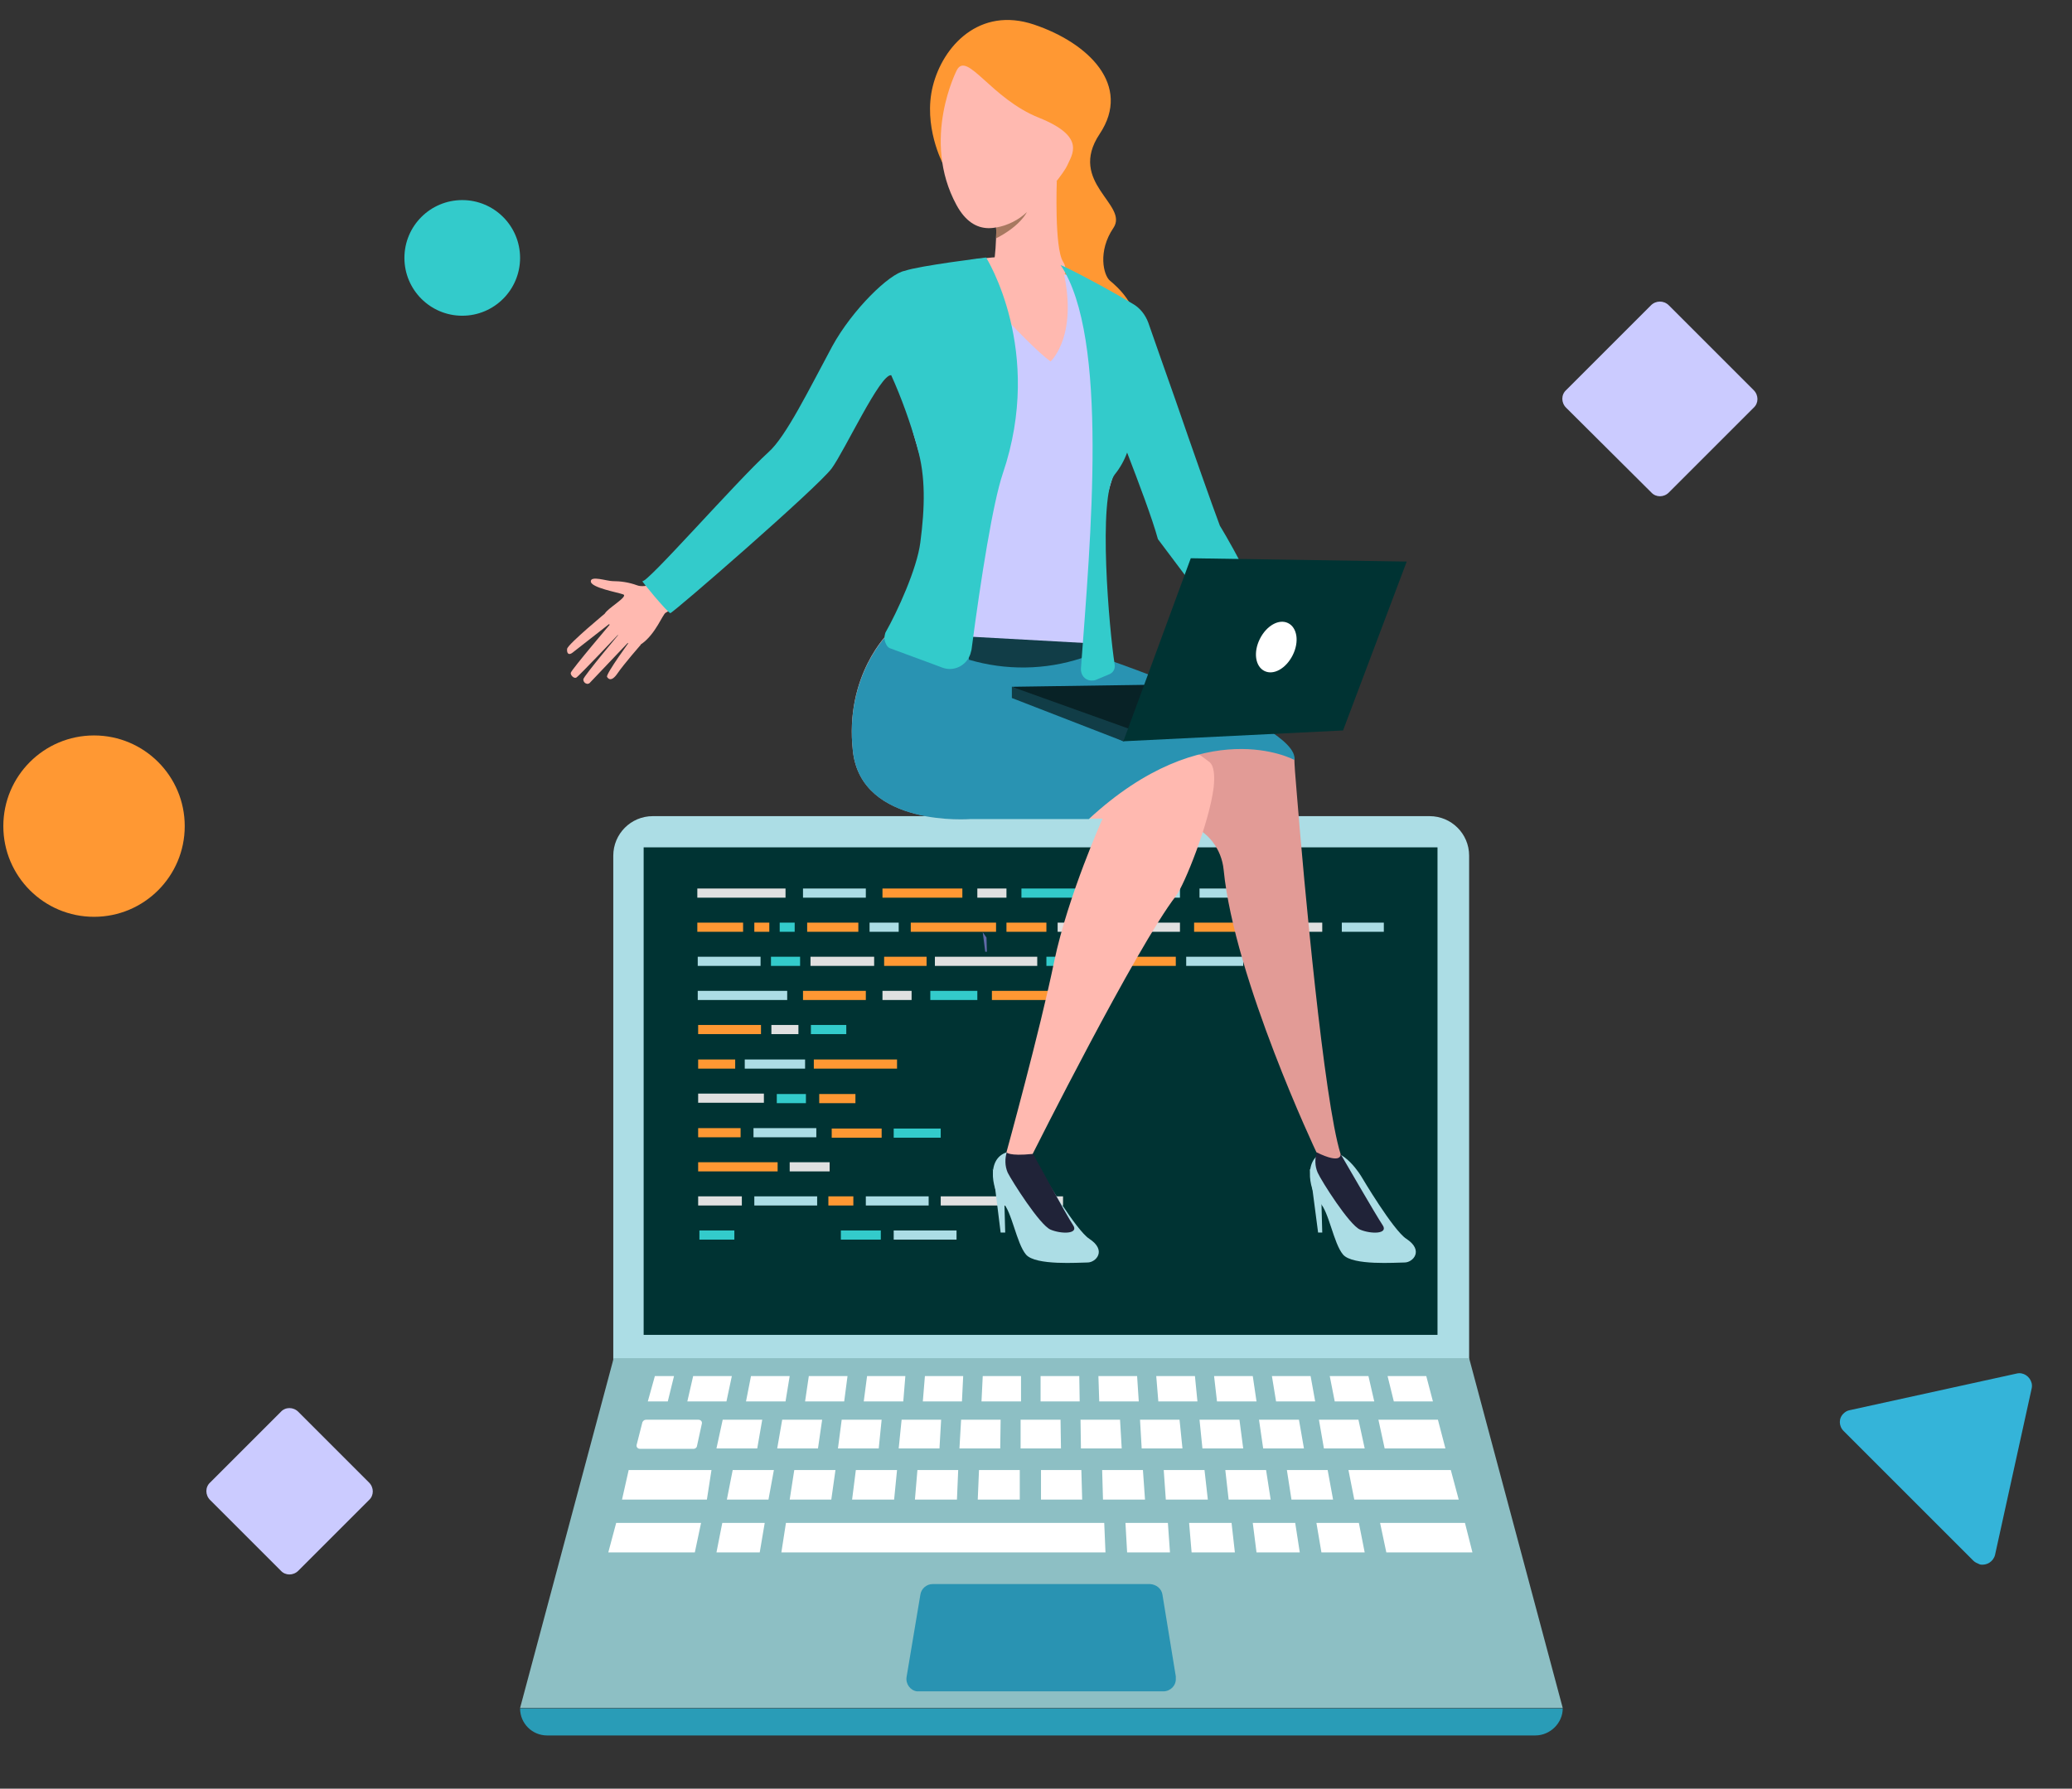 <?xml version="1.0" encoding="UTF-8"?>
<!-- Generator: Adobe Illustrator 27.5.0, SVG Export Plug-In . SVG Version: 6.00 Build 0)  -->
<svg xmlns="http://www.w3.org/2000/svg" xmlns:xlink="http://www.w3.org/1999/xlink" version="1.1" id="Layer_1" x="0px" y="0px" viewBox="0 0 498 430" style="enable-background:new 0 0 498 430;" xml:space="preserve">
<rect x="0" y="0" width="498" height="430" fill="#333333" stroke="none"/>
<style type="text/css">
	.st0{fill:#34B4D9;}
	.st1{fill:#33CBCB;}
	.st2{fill:#CBCBFF;}
	.st3{fill:#ACDDE5;}
	.st4{fill:#003333;}
	.st5{fill:#8DBFC4;}
	.st6{fill:#FFFFFF;}
	.st7{fill:#299CB7;}
	.st8{fill:#2993B2;}
	.st9{fill:#E0E0E0;}
	.st10{fill:#FF9833;}
	.st11{fill:#6069A8;}
	.st12{fill:#202338;}
	.st13{fill:#E29B96;}
	.st14{fill:#FFB9B0;}
	.st15{fill:#A77860;}
	.st16{fill:#082226;}
	.st17{fill:#113D47;}
</style>
<path class="st0" d="M474.3,375.2L443.1,344c-1.2-1.2-1.2-3.1,0-4.2  c0.4-0.4,0.9-0.7,1.5-0.8l40.1-8.8  c1.6-0.4,3.2,0.7,3.6,2.3c0.1,0.4,0.1,0.9,0,1.3l-8.8,40  c-0.4,1.6-2,2.6-3.6,2.3C475.2,375.8,474.7,375.6,474.3,375.2z"></path>
<circle class="st1" cx="111.1" cy="62" r="13.9"></circle>
<path class="st2" d="M401.1,73.4L421.5,93.8C422.7,95,422.7,96.9,421.5,98  l-20.4,20.4c-1.2,1.2-3.1,1.2-4.2,0L376.4,98  c-1.2-1.2-1.2-3.1,0-4.2l20.4-20.4  C398,72.2,399.9,72.2,401.1,73.4z"></path>
<path class="st2" d="M71.7,339.4l17,17c1.2,1.2,1.2,3.1,0,4.2l-17,17  c-1.2,1.2-3.1,1.2-4.2,0l-17-17c-1.2-1.2-1.2-3.1,0-4.2l17-17  C68.6,338.2,70.5,338.2,71.7,339.4z"></path>
<path class="st3" d="M353.1,348.5H147.4l0,0V205.7c0-5.2,4.2-9.5,9.5-9.5l0,0h186.7  c5.2,0,9.5,4.2,9.5,9.5l0,0V348.5H353.1z"></path>
<rect x="154.7" y="203.7" class="st4" width="190.8" height="117.2"></rect>
<polygon class="st5" points="353.1,326.5 250.3,326.5 147.5,326.5 125,410.6 251,410.6   375.6,410.6 "></polygon>
<path class="st6" d="M155.3,341.3h12.6c0.4,0,0.8,0.3,0.8,0.7  c0,0.1,0,0.1,0,0.2l-1.2,5.5c-0.1,0.4-0.5,0.6-0.8,0.6h-12.9  c-0.4,0-0.8-0.3-0.8-0.7c0-0.1,0-0.1,0-0.2l1.4-5.5  C154.6,341.5,154.9,341.3,155.3,341.3z"></path>
<polygon class="st6" points="173.7,341.3 183.2,341.3 182,348.2 172.2,348.2 "></polygon>
<polygon class="st6" points="188,341.3 197.6,341.3 196.6,348.2 186.8,348.2 "></polygon>
<polygon class="st6" points="202.3,341.3 211.9,341.3 211.2,348.2 201.4,348.2 "></polygon>
<polygon class="st6" points="216.7,341.3 226.2,341.3 225.8,348.2 216,348.2 "></polygon>
<polygon class="st6" points="231,341.3 240.5,341.3 240.4,348.2 230.6,348.2 "></polygon>
<polygon class="st6" points="345.6,341.3 331.3,341.3 332.8,348.2 347.4,348.2 "></polygon>
<polygon class="st6" points="326.5,341.3 317,341.3 318.2,348.2 328,348.2 "></polygon>
<polygon class="st6" points="312.2,341.3 302.6,341.3 303.6,348.2 313.4,348.2 "></polygon>
<polygon class="st6" points="297.9,341.3 288.3,341.3 289,348.2 298.8,348.2 "></polygon>
<polygon class="st6" points="283.5,341.3 274,341.3 274.4,348.2 284.2,348.2 "></polygon>
<polygon class="st6" points="269.2,341.3 259.7,341.3 259.8,348.2 269.6,348.2 "></polygon>
<polygon class="st6" points="245.3,341.3 254.9,341.3 255,348.2 245.3,348.2 "></polygon>
<polygon class="st6" points="151.1,353.4 171,353.4 169.9,360.5 149.5,360.5 "></polygon>
<polygon class="st6" points="348.7,353.4 324.1,353.4 325.5,360.5 350.6,360.5 "></polygon>
<polygon class="st6" points="319.1,353.4 309.3,353.4 310.4,360.5 320.4,360.5 "></polygon>
<polygon class="st6" points="304.3,353.4 294.5,353.4 295.3,360.5 305.4,360.5 "></polygon>
<polygon class="st6" points="289.5,353.4 279.7,353.4 280.2,360.5 290.3,360.5 "></polygon>
<polygon class="st6" points="274.7,353.4 264.9,353.4 265.1,360.5 275.2,360.5 "></polygon>
<polygon class="st6" points="148.1,366.1 168.5,366.1 167,373.2 146.2,373.2 "></polygon>
<polygon class="st6" points="173.6,366.1 183.8,366.1 182.6,373.2 172.2,373.2 "></polygon>
<polygon class="st6" points="188.9,366.1 199.1,366.1 265.4,366.1 265.7,373.2   187.8,373.2 "></polygon>
<polygon class="st6" points="270.5,366.1 280.7,366.1 281.2,373.2 270.9,373.2 "></polygon>
<polygon class="st6" points="285.8,366.1 296,366.1 296.8,373.2 286.4,373.2 "></polygon>
<polygon class="st6" points="301.1,366.1 311.3,366.1 312.4,373.2 302,373.2 "></polygon>
<polygon class="st6" points="316.4,366.1 326.6,366.1 328,373.2 317.6,373.2 "></polygon>
<polygon class="st6" points="331.7,366.1 352.1,366.1 353.9,373.2 333.2,373.2 "></polygon>
<polygon class="st6" points="259.9,353.4 250.2,353.4 250.2,360.5 260.1,360.5 "></polygon>
<polygon class="st6" points="245.1,353.4 235.3,353.4 235,360.5 245.1,360.5 "></polygon>
<polygon class="st6" points="230.3,353.4 220.5,353.4 219.9,360.5 230,360.5 "></polygon>
<polygon class="st6" points="215.6,353.4 205.7,353.4 204.8,360.5 214.9,360.5 "></polygon>
<polygon class="st6" points="200.8,353.4 190.9,353.4 189.8,360.5 199.8,360.5 "></polygon>
<polygon class="st6" points="186,353.4 176.1,353.4 174.7,360.5 184.7,360.5 "></polygon>
<polygon class="st6" points="155.7,336.9 157.4,330.8 162,330.8 160.5,336.9 "></polygon>
<polygon class="st6" points="166.6,330.8 175.9,330.8 174.6,336.9 165.2,336.9 "></polygon>
<polygon class="st6" points="180.5,330.8 189.8,330.8 188.8,336.9 179.3,336.9 "></polygon>
<polygon class="st6" points="194.4,330.8 203.7,330.8 202.9,336.9 193.5,336.9 "></polygon>
<polygon class="st6" points="208.4,330.8 217.6,330.8 217.1,336.9 207.6,336.9 "></polygon>
<polygon class="st6" points="222.3,330.8 231.5,330.8 231.2,336.9 221.8,336.9 "></polygon>
<polygon class="st6" points="236.2,330.8 245.4,330.8 245.4,336.9 235.9,336.9 "></polygon>
<polygon class="st6" points="250.1,330.8 259.4,330.8 259.5,336.9 250.1,336.9 "></polygon>
<polygon class="st6" points="264,330.8 273.3,330.8 273.7,336.9 264.2,336.9 "></polygon>
<polygon class="st6" points="277.9,330.8 287.2,330.8 287.8,336.9 278.4,336.9 "></polygon>
<polygon class="st6" points="291.8,330.8 301.1,330.8 302,336.9 292.5,336.9 "></polygon>
<polygon class="st6" points="305.7,330.8 315,330.8 316.1,336.9 306.7,336.9 "></polygon>
<polygon class="st6" points="319.6,330.8 328.9,330.8 330.3,336.9 320.8,336.9 "></polygon>
<polygon class="st6" points="333.5,330.8 342.8,330.8 344.4,336.9 335,336.9 "></polygon>
<path class="st7" d="M369,417.2H131.5c-3.6,0-6.5-2.9-6.5-6.5l0,0h250.6  C375.6,414.2,372.6,417.2,369,417.2L369,417.2z"></path>
<path class="st8" d="M279.4,383.4c-0.2-1.5-1.5-2.5-3-2.6h-52.2  c-1.5,0-2.8,1.1-3,2.6l-3.3,19.7c-0.3,1.7,0.9,3.3,2.5,3.5  c0.2,0,0.3,0,0.5,0h58.7c1.7,0,3.1-1.4,3-3.1c0-0.2,0-0.3,0-0.5  L279.4,383.4z"></path>
<rect x="167.6" y="213.6" class="st9" width="21.2" height="2.2"></rect>
<rect x="194.8" y="230" class="st9" width="15.3" height="2.2"></rect>
<rect x="212.5" y="230" class="st10" width="10.2" height="2.2"></rect>
<rect x="167.8" y="271.2" class="st10" width="10.2" height="2.2"></rect>
<rect x="224.7" y="230" class="st9" width="24.6" height="2.2"></rect>
<rect x="167.8" y="262.9" class="st9" width="15.8" height="2.2"></rect>
<rect x="189.8" y="279.4" class="st9" width="9.6" height="2.2"></rect>
<rect x="167.8" y="279.4" class="st10" width="19.1" height="2.2"></rect>
<rect x="167.8" y="287.6" class="st9" width="10.5" height="2.2"></rect>
<rect x="193" y="213.6" class="st3" width="15.1" height="2.2"></rect>
<rect x="193" y="238.2" class="st10" width="15.1" height="2.2"></rect>
<rect x="185.4" y="246.4" class="st9" width="6.5" height="2.2"></rect>
<rect x="179" y="254.7" class="st3" width="14.5" height="2.2"></rect>
<rect x="195.6" y="254.7" class="st10" width="20" height="2.2"></rect>
<rect x="167.8" y="246.4" class="st10" width="15.1" height="2.2"></rect>
<rect x="167.8" y="254.7" class="st10" width="8.9" height="2.2"></rect>
<rect x="194.9" y="246.4" class="st1" width="8.5" height="2.2"></rect>
<rect x="168.1" y="295.8" class="st1" width="8.4" height="2.2"></rect>
<rect x="167.7" y="230" class="st3" width="15.1" height="2.2"></rect>
<rect x="181.1" y="271.2" class="st3" width="15.1" height="2.2"></rect>
<rect x="181.3" y="287.6" class="st3" width="15.1" height="2.2"></rect>
<rect x="208.1" y="287.6" class="st3" width="15.1" height="2.2"></rect>
<rect x="167.7" y="238.2" class="st3" width="21.5" height="2.2"></rect>
<rect x="268.5" y="213.6" class="st3" width="15.1" height="2.2"></rect>
<rect x="214.8" y="295.8" class="st3" width="15.1" height="2.2"></rect>
<rect x="288.3" y="213.6" class="st3" width="10.1" height="2.2"></rect>
<rect x="322.5" y="221.8" class="st3" width="10.1" height="2.2"></rect>
<rect x="212.1" y="213.6" class="st10" width="19.2" height="2.2"></rect>
<rect x="287" y="221.8" class="st10" width="19.2" height="2.2"></rect>
<rect x="263.4" y="230" class="st10" width="19.2" height="2.2"></rect>
<rect x="238.4" y="238.2" class="st10" width="19.2" height="2.2"></rect>
<rect x="285.1" y="230" class="st3" width="13.7" height="2.2"></rect>
<rect x="245.5" y="213.6" class="st1" width="19.2" height="2.2"></rect>
<rect x="223.6" y="238.2" class="st1" width="11.3" height="2.2"></rect>
<rect x="214.8" y="271.3" class="st1" width="11.3" height="2.2"></rect>
<rect x="234.9" y="213.6" class="st9" width="7" height="2.2"></rect>
<rect x="212.1" y="238.2" class="st9" width="7" height="2.2"></rect>
<rect x="310.8" y="221.8" class="st9" width="7" height="2.2"></rect>
<rect x="167.6" y="221.8" class="st10" width="11" height="2.2"></rect>
<rect x="196.9" y="263" class="st10" width="8.7" height="2.2"></rect>
<rect x="181.3" y="221.8" class="st10" width="3.6" height="2.2"></rect>
<rect x="254.2" y="221.8" class="st9" width="29.4" height="2.2"></rect>
<rect x="226.1" y="287.6" class="st9" width="29.4" height="2.2"></rect>
<rect x="187.4" y="221.8" class="st1" width="3.6" height="2.2"></rect>
<rect x="241.9" y="221.8" class="st10" width="9.6" height="2.2"></rect>
<rect x="251.5" y="230" class="st1" width="9.6" height="2.2"></rect>
<rect x="202.1" y="295.8" class="st1" width="9.6" height="2.2"></rect>
<rect x="218.9" y="221.8" class="st10" width="20.5" height="2.2"></rect>
<rect x="199.9" y="271.3" class="st10" width="12" height="2.2"></rect>
<rect x="199.1" y="287.6" class="st10" width="6" height="2.2"></rect>
<rect x="209" y="221.8" class="st3" width="7" height="2.2"></rect>
<rect x="185.3" y="230" class="st1" width="7" height="2.2"></rect>
<rect x="186.7" y="263" class="st1" width="7" height="2.2"></rect>
<rect x="194" y="221.8" class="st10" width="12.3" height="2.2"></rect>
<path class="st11" d="M263.2,223.3c0,0,2.3,4,3.3,4.6  c1.3,0.9,0.5,1.8-0.1,1.8s-3.9,0.2-4.6-0.6  s-1.1-3.2-1.7-3.9s-1.4-3.2,0.3-3.8  C261.8,220.9,263.2,223.3,263.2,223.3z"></path>
<polygon class="st11" points="236.2,224.1 236.8,228.8 237.2,228.8 237.1,225.4   "></polygon>
<polygon class="st3" points="314.8,281 316.8,296.3 317.8,296.3 317.5,285.3 "></polygon>
<path class="st3" d="M327.3,283c0,0,7.5,12.7,10.7,14.8  c4.3,2.8,1.6,5.7-0.4,5.7s-12.5,0.8-14.8-1.9  s-3.4-10.4-5.6-12.5s-4.4-10.4,1-12.1C323,275.5,327.3,283,327.3,283z"></path>
<path class="st1" d="M248,33.4c0,0,3.3,5.2,0.2,9.7S249,52,249.6,56.7  S236.8,74,251.8,80.3s19.8-4.1,16-9.9S261.3,60,261,51.8  S257.9,30.8,248,33.4z"></path>
<path class="st12" d="M322.2,277.4c0,0,8.6,14.9,10.1,17.1  s-2.8,2.2-5.4,1.1s-9.3-11.7-10.2-13.7  C316,280.3,316,278.5,316.5,276.9L322.2,277.4z"></path>
<polygon class="st3" points="238.6,281 240.5,296.3 241.6,296.3 241.3,285.3 "></polygon>
<path class="st3" d="M251.1,283c0,0,7.5,12.7,10.7,14.8  c4.3,2.8,1.6,5.7-0.4,5.7s-12.5,0.8-14.8-1.9  s-3.4-10.4-5.6-12.5s-4.4-10.4,1-12.1C246.8,275.5,251.1,283,251.1,283z"></path>
<path class="st12" d="M248.3,277.4c0,0,8.1,14.9,9.6,17.1  s-2.8,2.2-5.4,1.1s-9.3-11.7-10.3-13.7  C241.5,280.3,241.5,278.5,242,276.9L248.3,277.4z"></path>
<path class="st13" d="M217.8,167.3l67.9,30.9  c4.7,1.7,7.9,5.9,8.4,10.9C296.7,235.4,316.4,277,316.4,277  c6.3,3.1,5.8,0.4,5.8,0.4c-4-12.8-8.8-65.3-10.5-86.4  c-0.4-4.5-0.6-7.5-0.6-8.5c0-0.7-0.8-1.5-2-2.6  c-9.3-7.6-47.6-23.2-47.6-23.2  C232.6,156,217.8,167.3,217.8,167.3z"></path>
<path class="st14" d="M205,180.6C207.1,199,233.3,196.8,233.3,196.8H265  c0,0-8.3,18.5-11.6,34.2c-3.4,16.6-11.5,46-11.5,46s0.5,1,6.3,0.4  c0,0,24.9-49.7,34.5-62.1c2-2.7,7.9-17.3,9-26  c0.3-2.9,0.1-5.2-1-6.1c-2.2-1.7-4.6-3.3-7-4.8  c-9.9-6.2-27.2-15.9-36.8-18c-12.9-2.9-33.3-8.3-33.3-8.3  S202.9,162.3,205,180.6z"></path>
<path class="st10" d="M226.6,39.3c0,0-4.8-9-2.4-18.6s11.2-19.2,24.3-14.8  C261.6,10.3,272.1,20.5,264.3,32.2s7.1,17,3.3,22.6  s-2.4,11.4-0.8,12.7s6.8,5.9,6.2,11.4c-0.6,5.5-25.3-16-25.3-16  S234.2,35.8,226.6,39.3z"></path>
<path class="st1" d="M266.4,154.6c0,0-2,9.6-52.7-2.5  C213.7,152.1,230.7,146.4,266.4,154.6z"></path>
<path class="st2" d="M213.1,154.7c-0.8,1.5-1.6,3-2.4,4.5l55.6,1.6  c-2.9-9.8-2-23.1-1.5-33.2c0.6-12.3,7.4-20.9,6.7-33.4  c3.7,0.6,4.3,0.7,8,1.3c-5.6-16-7.5-23.9-25-30.1  c-5-1.9-10.3-2.5-15.6-1.9c-20.2,1.7-26.3,1.9-36.2,20.2  c15.5,2.5,13,8,17.7,23.5c2.3,7.5,4.7,15.9,3.5,23.9  S213.1,147.6,213.1,154.7z"></path>
<path class="st14" d="M245.4,69.4c-8.3-1.6-6.5-6.2-6.5-6.2s0.4-2.6,0.5-5.9  c0-0.8,0.1-1.7,0-2.6c0-1.4-0.1-2.7-0.2-4.1  C238.5,45,254,43.5,254,43.5s-0.6,16.1,1.5,19.4  C257.7,66.4,253.6,70.9,245.4,69.4z"></path>
<path class="st14" d="M229.6,63.2c0,0,16.7,19.2,22.9,23.7  c0,0,7.1-6.4,2.7-23.3C255.1,63.6,247.1,59.6,229.6,63.2z"></path>
<path class="st14" d="M230,16.8c0,0-8.7,16.7-0.1,32.5s25.5-6.9,26.6-9.5  s4.7-6.9-6.8-11.5S232.5,12.3,230,16.8z"></path>
<path class="st15" d="M246.8,51c0,0-1.5,3.3-7.4,6.3c0-0.8,0.1-1.7,0-2.6  C242.2,54.2,244.8,52.9,246.8,51z"></path>
<path class="st14" d="M159.2,139.7c0,0-4.1,1.8-6.1,1c-1.9-0.7-3.9-1-5.9-1  c-1.3,0-5.3-1.4-5.2,0.1s6.5,2.6,7.8,3.1  s-3.9,3.4-4.4,4.6s5.4,9.7,8.8,7.3s5.1-7.2,5.8-7.5  c0.9-0.5,1.7-1.1,2.5-1.6L159.2,139.7z"></path>
<path class="st14" d="M146.1,146.9c0,0-9.7,8-9.8,9.1s0.4,1.6,1.3,0.9  s9.6-7.5,9.6-7.5s-9.7,11.4-10,12.3c-0.2,0.5,0.7,1.5,1.3,1.2  s10.8-11.1,10.8-11.1s-9,10.7-9.1,11.5c0,0.6,0.4,1,0.9,1.1  c0.3,0,0.6-0.1,0.8-0.4l9.7-10.2c0,0-6,8.2-5.7,8.9  c0.2,0.4,1,1.4,2.5-0.8S154,155,154,155L146.1,146.9z"></path>
<path class="st8" d="M261.7,196.9h-28.4c0,0-26.2,2.1-28.3-16.2  s8.6-28.5,8.6-28.5s13.8,3.7,25.9,6.6c7.2-1.5,14.5-2.1,21.9-1.9  c0,0,51.2,16.9,49.7,25.8C311,182.6,289.6,171.1,261.7,196.9z"></path>
<polygon class="st16" points="243.2,165.1 297.4,164.3 270,178.2 "></polygon>
<path class="st17" d="M260,158.2c-8.8,2.9-18.3,3-27.1,0.4l-0.7-5.6  L263,154.7L260,158.2z"></path>
<polygon class="st17" points="270,178.2 243.2,167.8 243.2,165.1 272.2,175.5 "></polygon>
<path class="st1" d="M259.8,160.7c-0.1,1.5,0.9,2.8,2.4,2.9  c0.4,0,0.9,0,1.3-0.2l3.1-1.3c1-0.4,1.5-1.4,1.3-2.4  c-1.3-8.2-4.1-40.1,0-45.6c1.3-1.6,2.3-3.4,3-5.3  c2.7,7,6.1,16,7.4,20.8l25.6,34.1l8.6,2.2  c-10.7-25.8-19.3-39.5-19.3-39.5c-1.7-4.5-6.5-18.1-10.7-30.3  c-2.7-7.7-5.2-14.7-6.5-18.5c-0.7-1.9-2-3.6-3.8-4.6  c-4-2.4-10.6-6.1-16.6-9h-0.1l-0.6-0.3l0,0  C266.6,81,262.1,129.7,259.8,160.7L259.8,160.7z"></path>
<path class="st1" d="M217.5,65.1C213.8,65.7,204.8,74.5,200,83.3  C194.5,93.5,188.9,105,184.7,108.7c-7.7,7-29.2,31.6-30.3,31  c-0.4-0.2,5.9,7.4,6.7,7.7c0.4,0.2,35.4-30.2,38.8-34.8  c3.2-4.4,11.7-22.8,14.3-22.4l0,0l0,0c2.5,5.5,4.5,11.2,6.2,17  c0,0.2,0.1,0.3,0.1,0.5c2,6.9,1.8,14.3,0.7,22.7  c-0.8,6.3-5.5,16.6-8.4,21.7C212.5,153,212.5,153.9,212.9,154.7l0,0  c0.2,0.5,0.5,0.9,0.9,1.1l10.3,3.8L226.5,160.5  c2.7,1,5.7-0.4,6.7-3.2c0.1-0.4,0.2-0.7,0.3-1.1  c2.3-17.6,5.2-35.5,7.5-42.3c10.1-29.7-4-52-4-52S220.8,63.9,217.5,65.1z"></path>
<polygon class="st4" points="270,178.2 286.2,134.2 338.1,135 322.8,175.6 "></polygon>
<path class="st6" d="M302.8,153.6c-1.6,3.2-1.1,6.6,1.1,7.7  s5.2-0.6,6.8-3.8s1.1-6.6-1.1-7.7  S304.4,150.4,302.8,153.6z"></path>
<circle class="st10" cx="22.6" cy="198.6" r="21.8"></circle>
</svg>

